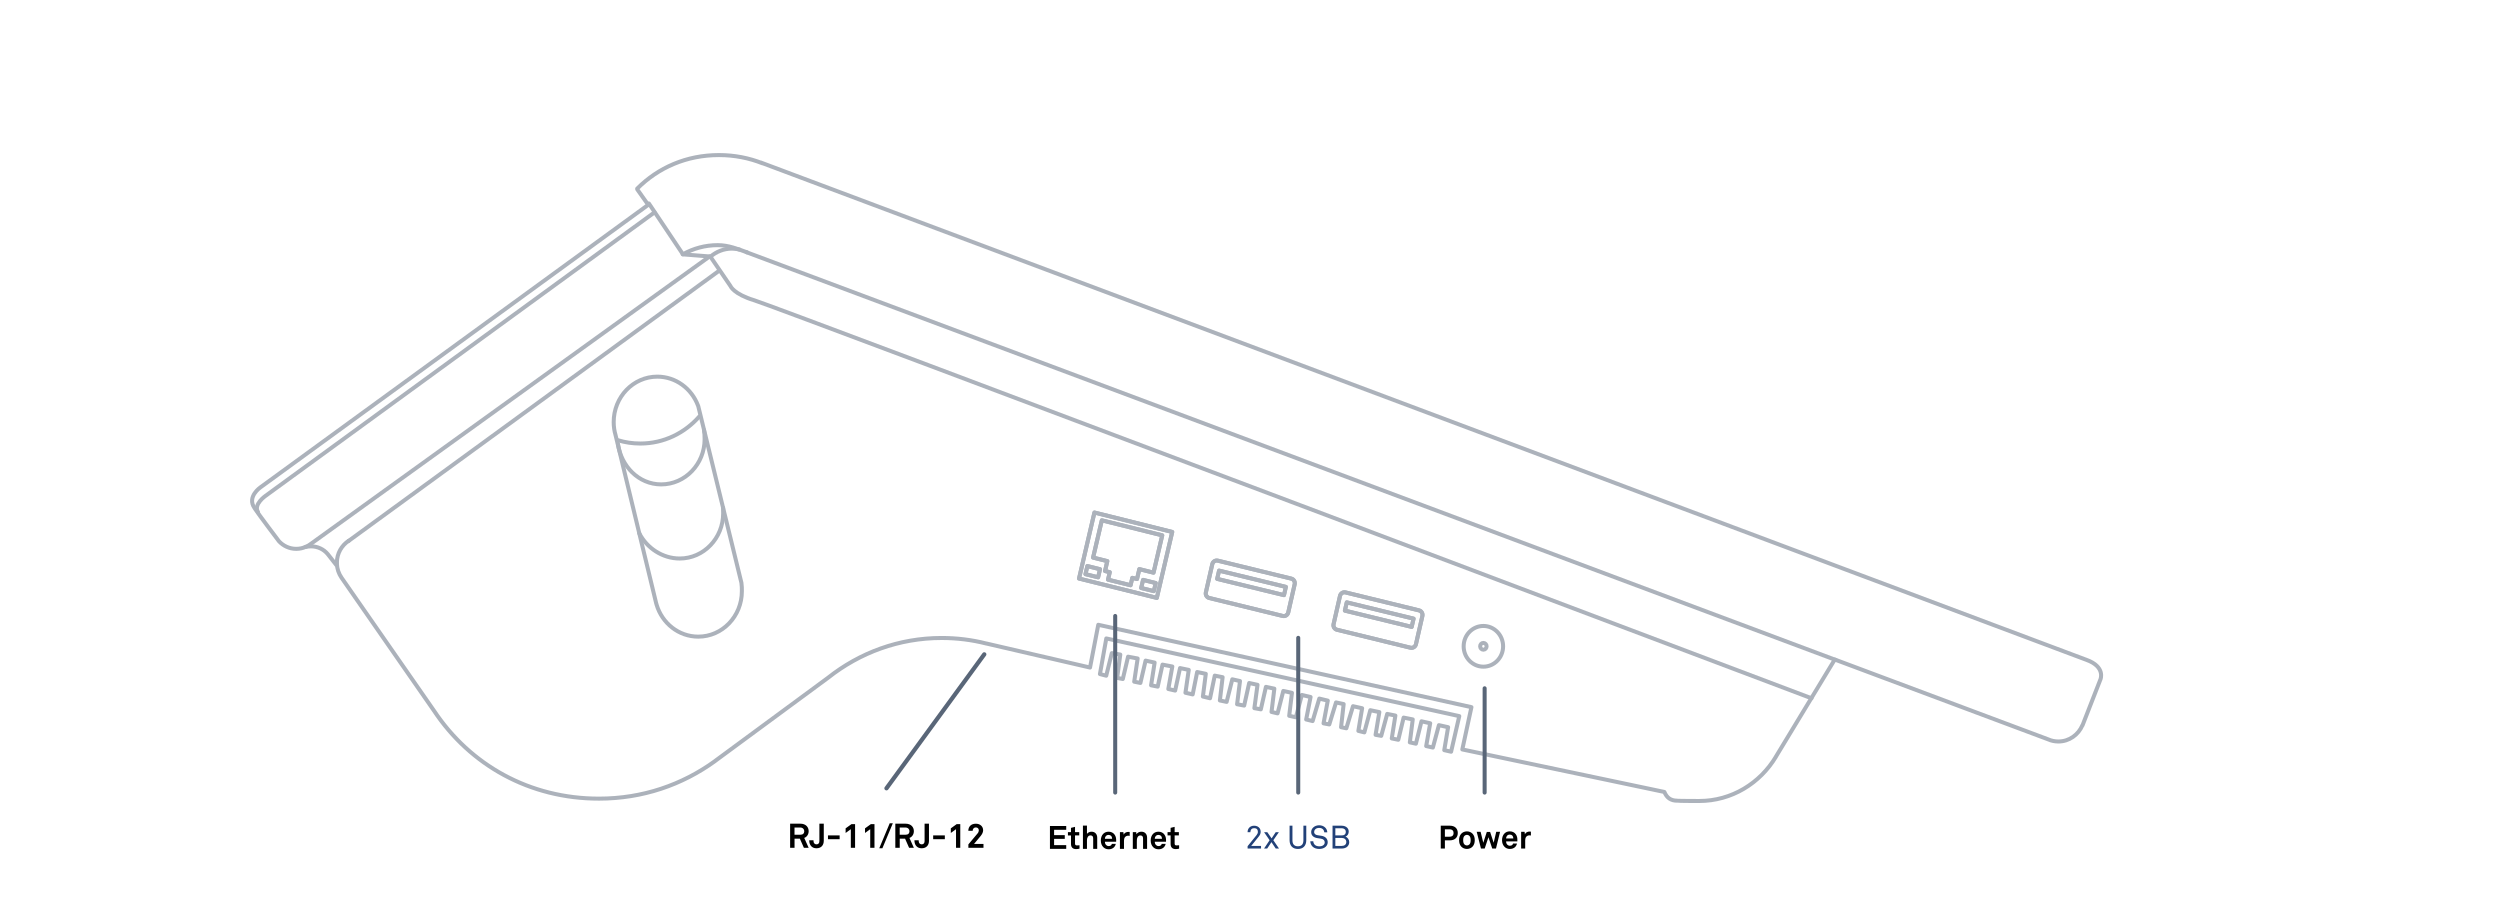 <svg fill="none" height="431" viewBox="0 0 1176 431" width="1176" xmlns="http://www.w3.org/2000/svg"><g opacity=".5" stroke="#596678" stroke-linecap="round" stroke-linejoin="round" stroke-width="1.896"><path d="m963.474 347.798c1.478.666 3.105.999 4.806.999 5.064 0 9.427-3.18 11.312-7.69v.147l8.466-21.702s2.477-5.916-6.617-9.169l-623.632-233.96.888.407c-6.322-2.514-13.235-3.882-20.481-3.882-15.306 0-28.577 5.879-38.485 15.787v.296l5.102 7.21v.185l-182.258 132.767s-6.543 4.437-2.884 9.724l.407.628c1.294 2.071 11.091 15.011 11.091 15.011 2.07 2.255 4.954 3.623 8.17 3.623 1.59 0 3.105-.333 4.473-.961l-.85.296c1.035-.37 2.181-.518 3.327-.518 3.106 0 5.952 1.368 7.838 3.623l4.325 5.509v-.998c.074 2.477.887 4.732 2.181 6.618l43.513 62.594c17.006 25.584 44.991 41.334 77.598 41.334 20.481 0 39.15-6.47 54.64-17.709h-.037l53.199-39.191c14.824-11.72 33.309-18.671 53.383-18.671 7.209 0 14.233.888 20.925 2.589h.073l48.8 11.313 3.881-20.113 175.53 38.747-4.289 19.891 95.048 20.002c1.109 2.699 2.994 4.104 5.989 4.104.443.148 10.388.148 10.388.148 15.268 0 28.651-8.356 36.119-20.853l-.185.259 27.801-45.882.443.074z"/><path d="m305.242 95.723 16.007 23.884c4.88-2.736 10.426-4.288 16.378-4.288 5.175 0 9.39 1.848 13.752 3.364"/><path d="m351.157 118.647 512.317 191.774"/><path d="m163.946 254.482 174.309-127.11"/><path d="m164.056 254.371c-3.327 2.144-5.582 5.953-5.582 10.315v.481"/><path d="m347.868 117.388c-1.146-.296-2.366-.443-3.586-.443-3.845 0-7.357 1.441-10.093 3.808l9.39 13.753s1.442 3.808 11.276 6.766 497.271 187.19 497.271 187.19"/><path d="m321.137 119.645 13.235 1.036"/><path d="m121.357 240.838c-2.255-3.586 3.586-7.616 3.586-7.616l182.923-133.321"/><path d="m333.784 120.642-187.84 135.391c-.628.481-1.331.888-2.07 1.22"/><path d="m520.403 300.326-2.995 16.749 2.958.776 2.625-10.611 3.992.665-1.479 10.981 2.662.518 2.477-10.5 4.51.85-1.626 10.907 2.92.591 2.44-10.5 4.252.925-1.664 10.685 3.105.628 2.256-10.352 4.621.887-1.886 10.574 3.217.74 2.292-10.574 4.103.85-1.552 10.759 3.401.776 2.107-10.537 4.067.851-1.368 10.685 3.364.813 2.218-10.648 3.697.739-1.294 10.944 3.179.666 2.662-10.611 3.623.813-1.368 10.907 3.327.628 2.366-10.611 3.919.851-1.479 10.98 3.032.555 2.403-10.574 3.956.85-1.331 10.944 2.846.666 2.699-10.537 4.067.887-1.294 10.796 3.142.702 2.81-10.5 4.103.961-2.07 10.574 3.031.74 3.143-10.574 3.993.961-1.997 10.685 2.699.518 3.179-10.353 3.586.777-1.22 10.87 2.477.517 3.143-10.389 4.288.961-1.774 10.648 2.809.703 2.81-10.426 4.251.887-1.774 10.685 2.662.481 2.809-10.316 3.845.777-1.701 10.759 3.069.628 2.514-10.426 4.288.85-1.368 10.796 2.847.629 2.625-10.537 4.103.924-1.885 10.722 3.142.702 2.847-10.537 4.325.962-1.811 10.795 3.216.74 3.845-16.748z"/><path d="m289.532 204.569 19.076 78.972.259.924c2.588 8.689 10.388 15.011 19.593 15.011 11.35 0 20.518-9.576 20.518-21.37 0-1.368 0-2.551-.222-3.993l-20.296-83.039-.148-.37c-2.994-7.912-10.425-13.532-19.113-13.532-11.349 0-20.517 9.576-20.517 21.37 0 2.108.295 4.141.85 6.027z"/><path d="m290.677 208.746c1.479 10.574 9.76 19.115 20.333 19.115 11.276 0 20.444-9.539 20.444-21.259 0-1.516-.074-2.958-.296-4.363"/><path d="m290.677 207.083c3.364 1.035 6.876 1.553 10.536 1.553 11.017 0 20.925-4.918 27.801-12.793"/><path d="m300.697 250.821c3.586 7.024 10.98 11.905 19.039 11.905 11.275 0 20.444-9.539 20.444-21.259 0-.888 0-1.775-.037-2.625"/><path d="m544.173 281.248-36.6-9.095 7.246-31.056 36.6 9.132z"/><path d="m516.558 271.562-5.952-1.479.887-3.808 5.952 1.479z"/><path d="m542.767 278.069-5.952-1.479.887-3.808 5.952 1.479z"/><path d="m538.961 249.896 7.764 1.923-4.104 17.561-6.654-1.664h-.037l-1.072 4.659-2.219-.555-.813 3.476-4.473-1.109-1.664-.407-4.473-1.109.813-3.513-2.218-.554 1.072-4.659h-.037l-6.654-1.663 4.103-17.525 7.764 1.922z"/><path d="m607.463 272.19-34.64-8.467c-1.109-.258-2.255.444-2.551 1.627l-3.032 13.31c-.258 1.183.444 2.329 1.553 2.625l34.64 8.467c1.109.259 2.255-.444 2.551-1.627l3.032-13.31c.258-1.183-.444-2.329-1.553-2.625zm-3.475 7.764-31.424-7.653.887-3.882 31.424 7.653z"/><path d="m667.537 287.127-34.64-8.467c-1.11-.258-2.256.444-2.551 1.627l-3.032 13.31c-.259 1.183.444 2.329 1.553 2.625l34.64 8.467c1.109.259 2.255-.444 2.551-1.627l3.031-13.31c.259-1.183-.443-2.329-1.552-2.625zm-3.476 7.764-31.423-7.653.887-3.882 31.424 7.653z"/><path d="m544.173 281.248-36.6-9.095 7.246-31.056 36.6 9.132z"/><path d="m516.558 271.562-5.952-1.479.887-3.808 5.952 1.479z"/><path d="m542.768 278.069-5.952-1.479.887-3.808 5.952 1.479z"/><path d="m538.96 249.896 7.764 1.923-4.104 17.561-6.654-1.663h-.037l-1.072 4.658-2.218-.554-.814 3.475-4.473-1.109-1.664-.407-4.473-1.109.814-3.512-2.219-.555 1.073-4.659h-.037l-6.655-1.663 4.104-17.525 7.763 1.922z"/><path d="m607.463 272.19-34.64-8.467c-1.109-.258-2.255.444-2.551 1.627l-3.032 13.31c-.258 1.183.444 2.329 1.553 2.625l34.64 8.467c1.109.259 2.255-.444 2.551-1.627l3.032-13.31c.258-1.183-.444-2.329-1.553-2.625zm-3.475 7.764-31.424-7.653.887-3.882 31.424 7.653z"/><path d="m667.537 287.127-34.64-8.467c-1.11-.258-2.256.444-2.551 1.627l-3.032 13.31c-.259 1.183.444 2.329 1.553 2.625l34.64 8.467c1.109.259 2.255-.444 2.551-1.627l3.031-13.31c.259-1.183-.443-2.329-1.552-2.625zm-3.476 7.764-31.423-7.653.887-3.882 31.424 7.653z"/><path d="m697.781 313.6c5.125 0 9.279-4.287 9.279-9.576s-4.154-9.576-9.279-9.576-9.279 4.287-9.279 9.576 4.154 9.576 9.279 9.576z"/><path d="m697.78 305.613c.837 0 1.516-.712 1.516-1.59s-.679-1.589-1.516-1.589-1.516.711-1.516 1.589.679 1.59 1.516 1.59z"/></g><path d="m501.551 399.312h-7.659v-10.752h7.659v1.774h-5.703v2.503h5.02v1.759h-5.02v2.942h5.703zm6.247-.106c-.531.137-1.062.213-1.623.213-1.592 0-2.381-.91-2.381-2.427v-4.004h-1.441v-1.562h1.441v-2.002l1.896-.47v2.472h1.987v1.562h-1.987v3.837c0 .607.273.865.88.865.394 0 .712-.015 1.228-.076zm8.332.106h-1.896v-4.868c0-.91-.303-1.471-1.304-1.471-1.137 0-1.623 1.213-1.623 2.184v4.155h-1.895v-10.949h1.895v3.897c.455-.667 1.335-1.031 2.154-1.031 1.683 0 2.669 1.198 2.669 2.821zm8.915-3.882s-.015.364-.015.531h-5.278c-.015.606.197 1.183.577 1.547.273.258.652.485 1.167.485.546 0 .88-.106 1.153-.379.167-.167.303-.379.379-.667h1.82c-.045.47-.364 1.092-.667 1.456-.668.788-1.653 1.107-2.654 1.107-1.077 0-1.866-.379-2.488-.971-.788-.758-1.213-1.865-1.213-3.155 0-1.258.379-2.381 1.138-3.154.591-.607 1.44-1.001 2.517-1.001 1.168 0 2.23.47 2.882 1.456.576.864.713 1.759.682 2.745zm-1.896-.849c-.015-.592-.182-1.047-.485-1.38-.258-.273-.652-.455-1.198-.455-.576 0-1.046.242-1.319.606-.273.349-.395.713-.41 1.229zm8.26-1.396c-.212-.045-.439-.075-.652-.075-1.334 0-2.032.955-2.032 2.229v3.973h-1.911v-7.886h1.608l.167 1.183c.364-.91 1.304-1.289 2.229-1.289.197 0 .394.015.591.045zm8.181 6.127h-1.895v-4.837c0-.926-.304-1.487-1.305-1.487-.667 0-1.107.425-1.365 1.001-.273.622-.258 1.441-.258 2.108v3.215h-1.895v-7.886h1.592l.137 1.016c.47-.834 1.41-1.213 2.32-1.213 1.684 0 2.669 1.183 2.669 2.821zm8.915-3.882s-.015.364-.015.531h-5.278c-.015.606.197 1.183.577 1.547.273.258.652.485 1.167.485.546 0 .88-.106 1.153-.379.167-.167.303-.379.379-.667h1.82c-.045.47-.364 1.092-.667 1.456-.668.788-1.653 1.107-2.654 1.107-1.077 0-1.866-.379-2.488-.971-.788-.758-1.213-1.865-1.213-3.155 0-1.258.379-2.381 1.138-3.154.591-.607 1.44-1.001 2.517-1.001 1.168 0 2.23.47 2.882 1.456.576.864.713 1.759.682 2.745zm-1.895-.849c-.016-.592-.182-1.047-.486-1.38-.258-.273-.652-.455-1.198-.455-.576 0-1.046.242-1.319.606-.273.349-.395.713-.41 1.229zm8.049 4.625c-.531.137-1.062.213-1.623.213-1.592 0-2.381-.91-2.381-2.427v-4.004h-1.441v-1.562h1.441v-2.002l1.896-.47v2.472h1.987v1.562h-1.987v3.837c0 .607.273.865.88.865.394 0 .712-.015 1.228-.076z" fill="#000"/><path d="m593.196 399.154h-6.325v-1.107l4.262-5.262c.394-.501.576-.971.576-1.517 0-1.077-.622-1.699-1.729-1.699-.94 0-1.789.516-1.789 1.911h-1.335c0-1.835 1.244-3.063 3.109-3.063 1.153 0 2.048.455 2.578 1.198.319.455.486.97.486 1.638 0 .834-.319 1.532-.895 2.244l-3.579 4.444h4.641zm8.452 0h-1.547l-2.017-3.018-2.002 3.018h-1.471l2.608-3.913-2.578-3.761h1.517l2.002 2.897 1.926-2.897h1.486l-2.593 3.761zm12.823-3.943c0 2.685-1.517 4.14-3.928 4.14s-3.928-1.455-3.928-4.14v-6.809h1.35v6.839c0 1.714.713 2.852 2.578 2.852s2.578-1.138 2.578-2.852v-6.839h1.35zm10.081.986c0 .895-.379 1.562-.91 2.078-.743.728-1.895 1.076-3.048 1.076-1.304 0-2.351-.364-3.079-1.031-.682-.637-1.152-1.562-1.152-2.578h1.41c0 .637.319 1.274.758 1.699.486.47 1.305.667 2.063.667.819 0 1.517-.167 2.002-.622.334-.303.546-.682.546-1.259 0-.834-.531-1.532-1.805-1.729l-1.698-.258c-1.608-.242-2.867-1.137-2.867-2.851 0-.804.364-1.577.94-2.123.744-.698 1.699-1.062 2.821-1.062 1.047 0 2.078.349 2.791 1.032.652.621 1.001 1.395 1.031 2.305h-1.41c-.031-.531-.228-1.001-.531-1.35-.409-.47-1.062-.743-1.896-.743-.773 0-1.441.212-1.911.743-.273.319-.44.683-.44 1.168 0 .971.804 1.41 1.608 1.517.607.075 1.198.182 1.79.273 1.789.257 2.987 1.349 2.987 3.048zm10.128-.046c0 .865-.349 1.517-.819 2.017-.607.653-1.638.986-2.7.986h-4.337v-10.752h4.292c1.001 0 2.032.333 2.624.985.424.47.697 1.016.697 1.79 0 1.031-.546 2.017-1.547 2.381 1.107.364 1.79 1.456 1.79 2.593zm-1.623-4.868c0-1.122-.91-1.683-1.941-1.683h-2.973v3.382h3.018c1.123 0 1.896-.501 1.896-1.699zm.243 4.777c0-1.198-.971-1.895-2.108-1.895h-3.049v3.746h3.018c1.183 0 2.139-.577 2.139-1.851z" fill="#224178"/><path d="m685.74 391.844c0 2.063-1.319 3.458-3.791 3.458h-2.275v3.852h-1.942v-10.752h4.217c2.472 0 3.791 1.38 3.791 3.442zm-1.971.015c0-1.031-.592-1.744-1.896-1.744h-2.199v3.473h2.199c1.304 0 1.896-.697 1.896-1.729zm9.954 3.352c0 1.335-.333 2.169-.925 2.912-.546.667-1.562 1.228-2.76 1.228s-2.214-.561-2.76-1.228c-.592-.743-.926-1.577-.926-2.912s.334-2.169.926-2.912c.546-.667 1.562-1.228 2.76-1.228s2.214.561 2.76 1.228c.592.743.925 1.577.925 2.912zm-1.926 0c0-.743-.106-1.486-.561-1.987-.258-.273-.683-.5-1.198-.5-.516 0-.94.227-1.198.5-.455.501-.561 1.244-.561 1.987s.106 1.486.561 1.987c.258.273.682.5 1.198.5.515 0 .94-.227 1.198-.5.455-.501.561-1.244.561-1.987zm13.838-3.943-1.926 7.886h-1.759l-1.79-5.323-1.759 5.323h-1.759l-2.002-7.886h1.835l1.259 5.172 1.653-5.096h1.562l1.668 5.08 1.213-5.156zm8.138 4.004s-.015.364-.015.531h-5.278c-.015.606.197 1.183.577 1.547.273.257.652.485 1.167.485.546 0 .88-.106 1.153-.379.167-.167.303-.379.379-.668h1.82c-.045.471-.364 1.092-.667 1.456-.668.789-1.653 1.107-2.654 1.107-1.077 0-1.866-.379-2.488-.97-.788-.758-1.213-1.866-1.213-3.155 0-1.259.379-2.381 1.138-3.154.591-.607 1.44-1.001 2.517-1.001 1.168 0 2.23.47 2.882 1.456.576.864.713 1.759.682 2.745zm-1.896-.85c-.015-.591-.181-1.046-.485-1.38-.258-.273-.652-.455-1.198-.455-.576 0-1.046.243-1.319.607-.273.349-.395.713-.41 1.228zm8.261-1.395c-.213-.045-.44-.076-.653-.076-1.334 0-2.032.956-2.032 2.23v3.973h-1.911v-7.886h1.608l.167 1.183c.364-.91 1.304-1.289 2.229-1.289.197 0 .394.015.592.045z" fill="#000"/><g stroke="#596678" stroke-linecap="round" stroke-linejoin="round"><path d="m524.59 289.748v83.08" stroke-width="1.896"/><path d="m610.689 300.034v72.794" stroke-width="1.896"/><path d="m463 307.805-46 63" stroke-width="2"/></g><path d="m380.392 398.804h-2.24l-1.888-4.288h-2.512v4.288h-2.08v-11.344h4.784c2.704 0 3.936 1.696 3.936 3.52 0 1.52-.832 2.72-2.08 3.184zm-2.064-7.824c0-.912-.704-1.712-1.872-1.712h-2.72v3.392h2.752c1.168 0 1.84-.608 1.84-1.68zm9.176 4.512c0 2.144-1.264 3.536-3.44 3.536-1.072 0-1.856-.352-2.416-.928-.672-.688-.992-1.616-.992-2.848h2c0 .56.064 1.136.416 1.52.224.24.576.416.992.416.928 0 1.376-.608 1.376-1.536v-8.192h2.064zm7.46-.72h-5.488v-1.792h5.488zm7.262 4.032h-2v-8.752l-2.448 1.776v-2.176l2.736-1.968h1.712zm9.125 0h-2v-8.752l-2.448 1.776v-2.176l2.736-1.968h1.712zm8.642-11.552-4.912 11.76h-1.472l4.912-11.76zm9.883 11.552h-2.24l-1.888-4.288h-2.512v4.288h-2.08v-11.344h4.784c2.704 0 3.936 1.696 3.936 3.52 0 1.52-.832 2.72-2.08 3.184zm-2.064-7.824c0-.912-.704-1.712-1.872-1.712h-2.72v3.392h2.752c1.168 0 1.84-.608 1.84-1.68zm9.177 4.512c0 2.144-1.264 3.536-3.44 3.536-1.072 0-1.856-.352-2.416-.928-.672-.688-.992-1.616-.992-2.848h2c0 .56.064 1.136.416 1.52.224.24.576.416.992.416.928 0 1.376-.608 1.376-1.536v-8.192h2.064zm7.459-.72h-5.488v-1.792h5.488zm7.262 4.032h-2v-8.752l-2.448 1.776v-2.176l2.736-1.968h1.712zm10.917 0h-7.104v-1.6l4.336-5.168c.384-.448.576-.976.576-1.424 0-.784-.496-1.392-1.408-1.392-.944 0-1.488.72-1.488 1.6h-2.048c.016-1.952 1.264-3.344 3.552-3.344 1.904 0 3.424 1.168 3.424 3.12 0 .992-.592 1.968-1.216 2.72l-3.072 3.68h4.448z" fill="#000"/><path d="m698.369 323.771v49.057" stroke="#596678" stroke-linecap="round" stroke-linejoin="round" stroke-width="1.896"/></svg>
